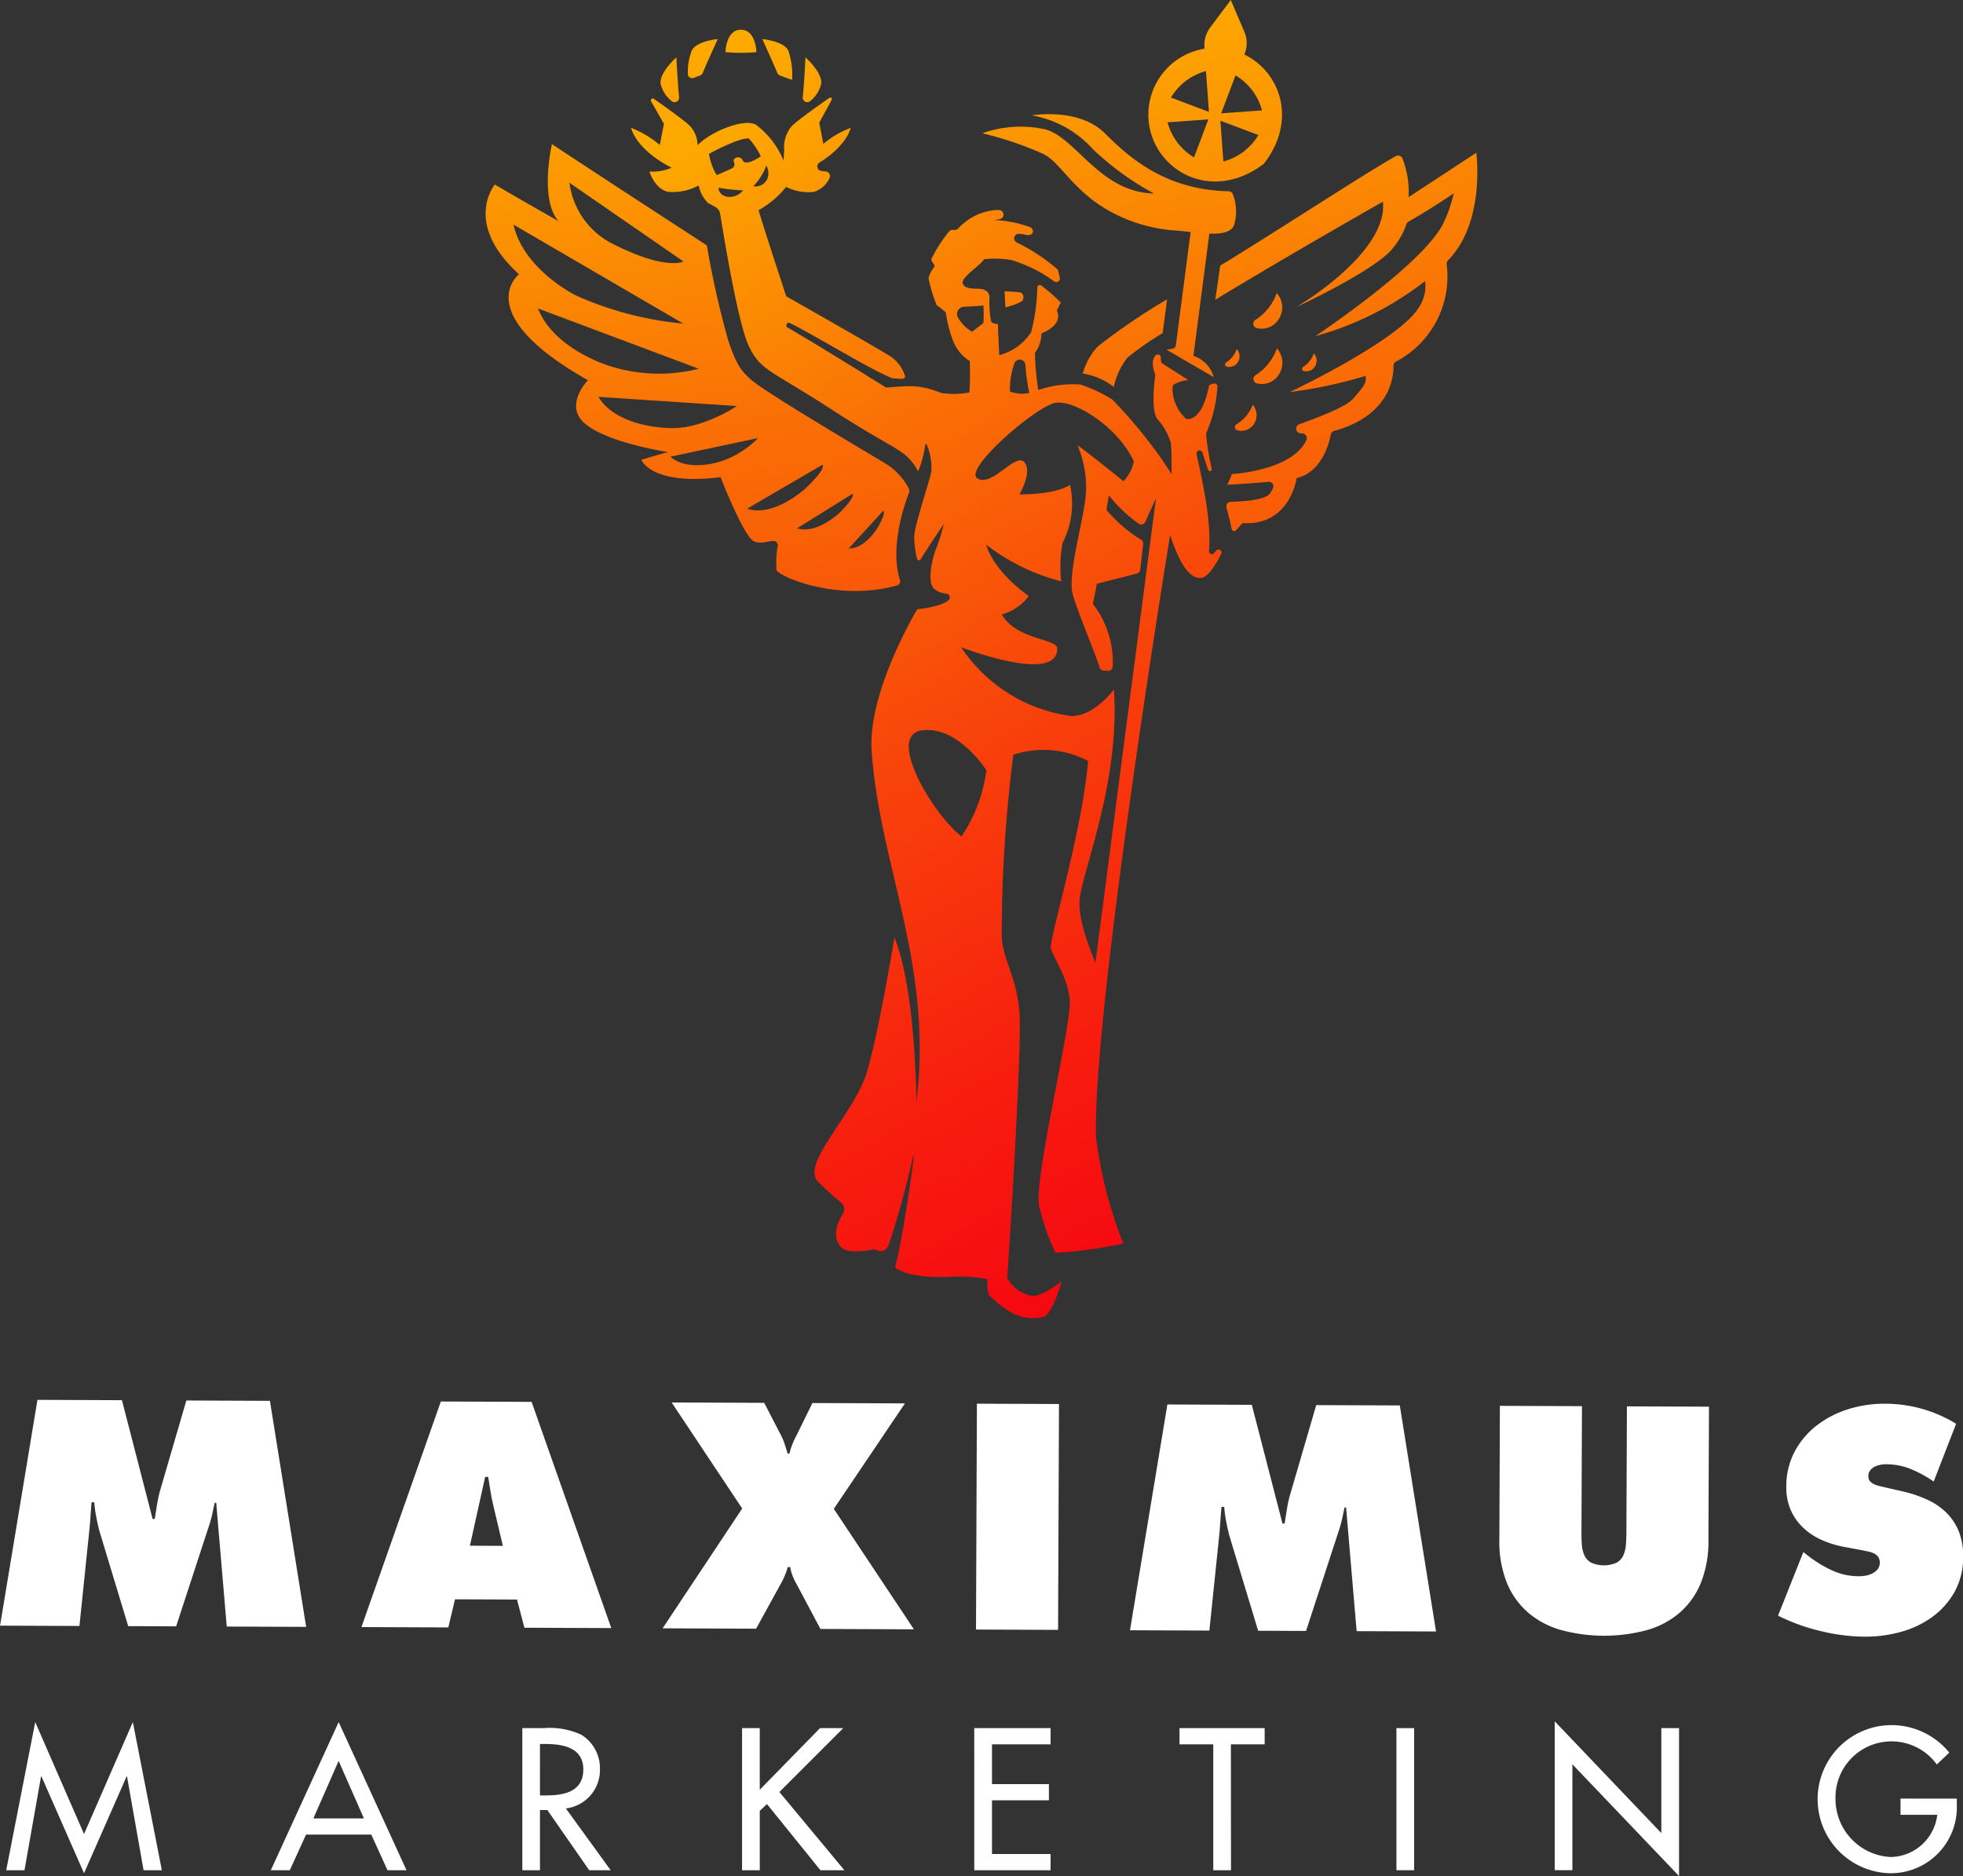 <?xml version="1.0" encoding="UTF-8"?>
<svg xmlns="http://www.w3.org/2000/svg" xmlns:xlink="http://www.w3.org/1999/xlink" width="186" height="177.747" viewBox="0 0 186 177.747">
  <rect x="0" y="0" width="186" height="177.747" fill="#333333" stroke="none"/>
  <defs>
    <linearGradient id="linear-gradient" x1="-1.984" y1="-15.812" x2="6.641" y2="41.247" gradientUnits="objectBoundingBox">
      <stop offset="0" stop-color="#fda900"></stop>
      <stop offset="0.242" stop-color="#fa7005"></stop>
      <stop offset="0.483" stop-color="#f8400b"></stop>
      <stop offset="0.693" stop-color="#f71d0e"></stop>
      <stop offset="0.865" stop-color="#f60711"></stop>
      <stop offset="0.978" stop-color="#f60012"></stop>
    </linearGradient>
    <linearGradient id="linear-gradient-2" x1="0.349" y1="-0.463" x2="1.069" y2="3.471" xlink:href="#linear-gradient"></linearGradient>
    <linearGradient id="linear-gradient-3" x1="-0.92" y1="-8.568" x2="5.533" y2="33.223" xlink:href="#linear-gradient"></linearGradient>
    <linearGradient id="linear-gradient-4" x1="-1.156" y1="-10.099" x2="5.297" y2="31.697" xlink:href="#linear-gradient"></linearGradient>
    <linearGradient id="linear-gradient-5" x1="0.003" y1="-3.351" x2="2.24" y2="13.647" xlink:href="#linear-gradient"></linearGradient>
    <linearGradient id="linear-gradient-6" x1="0.412" y1="-0.189" x2="0.857" y2="3.142" xlink:href="#linear-gradient"></linearGradient>
    <linearGradient id="linear-gradient-7" x1="-2.661" y1="-19.851" x2="10.152" y2="63.14" xlink:href="#linear-gradient"></linearGradient>
    <linearGradient id="linear-gradient-8" x1="-2.781" y1="-20.627" x2="10.032" y2="62.364" xlink:href="#linear-gradient"></linearGradient>
    <linearGradient id="linear-gradient-9" x1="0.383" y1="-0.049" x2="1.794" y2="8.154" xlink:href="#linear-gradient"></linearGradient>
    <linearGradient id="linear-gradient-10" x1="0.167" y1="-0.366" x2="10.298" y2="32.839" xlink:href="#linear-gradient"></linearGradient>
    <linearGradient id="linear-gradient-11" x1="0.463" y1="0.14" x2="6.769" y2="36.667" xlink:href="#linear-gradient"></linearGradient>
    <linearGradient id="linear-gradient-12" x1="0.448" y1="-0.056" x2="0.767" y2="1.164" xlink:href="#linear-gradient"></linearGradient>
    <linearGradient id="linear-gradient-13" x1="0.417" y1="-0.414" x2="1.159" y2="5.247" xlink:href="#linear-gradient"></linearGradient>
    <linearGradient id="linear-gradient-14" x1="-1.383" y1="-17.022" x2="8.644" y2="76.065" xlink:href="#linear-gradient"></linearGradient>
    <linearGradient id="linear-gradient-15" x1="0.491" y1="0.844" x2="6.592" y2="65.231" xlink:href="#linear-gradient"></linearGradient>
    <linearGradient id="linear-gradient-16" x1="0.489" y1="0.384" x2="6.794" y2="38.408" xlink:href="#linear-gradient"></linearGradient>
    <linearGradient id="linear-gradient-17" x1="0.346" y1="0.027" x2="10.476" y2="33.231" xlink:href="#linear-gradient"></linearGradient>
  </defs>
  <g id="Group_61" data-name="Group 61" transform="translate(-118.959 -1488.366)">
    <g id="Group_19" data-name="Group 19" transform="translate(118.959 1620.995)">
      <path id="Path_93" data-name="Path 93" d="M122.508,1621.129l8.005.032,2.906,11.253h.2q.116-.708.233-1.432a11.2,11.2,0,0,1,.317-1.4l2.447-8.392,7.919.032,3.433,21.415-7.523-.029-1-11.728H139.3l-.231,1.077a9.512,9.512,0,0,1-.288,1.049l-3.132,9.581-4.542-.018-2.745-9.066q-.167-.681-.292-1.336a11.9,11.9,0,0,1-.179-1.334h-.255q-.059.654-.1,1.292t-.105,1.29l-.945,9.137-7.522-.03Z" transform="translate(-118.959 -1621.129)" fill="#fff"></path>
      <path id="Path_94" data-name="Path 94" d="M161.4,1642.687l-8.232-.032,7.524-21.372,8.6.034,7.549,21.433-8.231-.033-.7-2.67-5.875-.024Zm5.169-7.727-.893-3.779q-.169-.681-.279-1.378t-.221-1.378h-.284l-1.446,6.522Z" transform="translate(-118.921 -1621.127)" fill="#fff"></path>
      <path id="Path_95" data-name="Path 95" d="M204.636,1621.46l-6.739,9.993,7.59,11.412-8.857-.035-2.423-4.551a4.862,4.862,0,0,1-.449-1.308h-.226a6.9,6.9,0,0,1-.6,1.474l-2.4,4.362-8.856-.036,7.54-11.352-6.687-10.047,8.772.036,1.576,3.044a5.391,5.391,0,0,1,.366.867c.093.294.187.593.28.895h.17a6.4,6.4,0,0,1,.288-.907,8.3,8.3,0,0,1,.4-.849l1.489-3.032Z" transform="translate(-118.891 -1621.125)" fill="#fff"></path>
      <path id="Path_96" data-name="Path 96" d="M211.321,1621.488l7.777.03-.086,21.4-7.777-.032Z" transform="translate(-118.756 -1621.124)" fill="#fff"></path>
      <path id="Path_97" data-name="Path 97" d="M229.5,1621.561l8,.032,2.906,11.251h.2q.115-.708.232-1.432a11.045,11.045,0,0,1,.318-1.4l2.446-8.391,7.92.031,3.433,21.416-7.523-.03-1-11.727h-.142l-.231,1.078a9.858,9.858,0,0,1-.288,1.049l-3.133,9.58L238.1,1643l-2.745-9.066q-.167-.681-.293-1.335a12.178,12.178,0,0,1-.178-1.335h-.255q-.061.654-.105,1.291t-.1,1.292l-.945,9.136-7.522-.03Z" transform="translate(-118.887 -1621.123)" fill="#fff"></path>
      <path id="Path_98" data-name="Path 98" d="M280.986,1621.768l-.052,12.659a10.525,10.525,0,0,1-.726,4.057,7.484,7.484,0,0,1-2.012,2.816,8.233,8.233,0,0,1-3.129,1.647,15.654,15.654,0,0,1-8.146-.032,8.222,8.222,0,0,1-3.115-1.674,7.475,7.475,0,0,1-1.99-2.832,10.489,10.489,0,0,1-.693-4.061l.051-12.659,7.778.03-.049,11.922c0,.416.011.814.037,1.191a3,3,0,0,0,.237,1.009,1.5,1.5,0,0,0,.636.7,2.977,2.977,0,0,0,2.413.01,1.514,1.514,0,0,0,.642-.693,2.973,2.973,0,0,0,.246-1.007q.044-.567.047-1.191l.049-11.922Z" transform="translate(-119.055 -1621.121)" fill="#fff"></path>
      <path id="Path_99" data-name="Path 99" d="M289.571,1635.545l.4.313a11.546,11.546,0,0,0,2.266,1.4,6.067,6.067,0,0,0,2.581.578,4.094,4.094,0,0,0,.639-.054,2.144,2.144,0,0,0,.654-.211,1.6,1.6,0,0,0,.5-.4.93.93,0,0,0,.2-.609.91.91,0,0,0-.168-.583,1.138,1.138,0,0,0-.425-.328,2.485,2.485,0,0,0-.567-.172q-.312-.058-.568-.116l-1.559-.29a9.619,9.619,0,0,1-2.155-.648,6.2,6.2,0,0,1-1.783-1.157,5.178,5.178,0,0,1-1.2-1.68,5.283,5.283,0,0,1-.431-2.216,7.011,7.011,0,0,1,.808-3.375,7.726,7.726,0,0,1,2.111-2.474,9.524,9.524,0,0,1,2.972-1.521,11.327,11.327,0,0,1,3.423-.511,12.859,12.859,0,0,1,6.776,1.9l-2.123,5.47a11.678,11.678,0,0,0-2.11-1.157,6.165,6.165,0,0,0-2.4-.478,3,3,0,0,0-.554.055,1.893,1.893,0,0,0-.539.182,1.3,1.3,0,0,0-.414.339.862.862,0,0,0-.172.552.693.693,0,0,0,.154.484,1.245,1.245,0,0,0,.4.286,2.259,2.259,0,0,0,.511.171c.179.04.345.078.5.117l1.758.4a11.866,11.866,0,0,1,2.268.775,6.294,6.294,0,0,1,1.8,1.228,5.271,5.271,0,0,1,1.171,1.764,6.147,6.147,0,0,1,.417,2.386,6.747,6.747,0,0,1-.808,3.346,7.475,7.475,0,0,1-2.111,2.376,9.086,9.086,0,0,1-2.985,1.421,12.556,12.556,0,0,1-3.408.454,18.127,18.127,0,0,1-4.227-.541,18.658,18.658,0,0,1-4-1.45Z" transform="translate(-118.698 -1621.124)" fill="#fff"></path>
    </g>
    <g id="Group_20" data-name="Group 20" transform="translate(119.546 1651.454)">
      <path id="Path_100" data-name="Path 100" d="M122.877,1656.389h-.035l-1.571,8.892h-1.732l2.75-14.034,4.624,10.605,4.624-10.605,2.749,14.034h-1.731l-1.571-8.892h-.035l-4.036,9.177Z" transform="translate(-119.538 -1651.175)" fill="#fff"></path>
      <path id="Path_101" data-name="Path 101" d="M147.609,1661.906l-1.535,3.375h-1.8l6.427-14.034,6.428,14.034h-1.8l-1.535-3.375Zm3.089-6.981-2.392,5.446h4.786Z" transform="translate(-119.199 -1651.175)" fill="#fff"></path>
      <path id="Path_102" data-name="Path 102" d="M176.713,1665.273h-2.036l-3.964-5.7h-.7v5.7H168.34V1651.81h2.035a7.122,7.122,0,0,1,3.553.626,3.725,3.725,0,0,1,1.768,3.213,3.666,3.666,0,0,1-3.232,3.768Zm-6.7-7.088h.536c1.713,0,3.57-.323,3.57-2.464,0-2.106-2-2.411-3.661-2.411h-.446Z" transform="translate(-119.436 -1651.167)" fill="#fff"></path>
      <path id="Path_103" data-name="Path 103" d="M196.512,1651.81h2.2l-6.052,6.053,6.159,7.41h-2.268l-5.07-6.268-.679.643v5.625h-1.678V1651.81H190.8v5.839Z" transform="translate(-119.398 -1651.167)" fill="#fff"></path>
      <path id="Path_104" data-name="Path 104" d="M211.067,1651.81H218.3v1.536h-5.552v3.768h5.392v1.535h-5.392v5.089H218.3v1.536h-7.231Z" transform="translate(-119.34 -1651.167)" fill="#fff"></path>
      <path id="Path_105" data-name="Path 105" d="M235.356,1665.273h-1.679v-11.927h-3.2v-1.536h8.069v1.536h-3.2Z" transform="translate(-119.303 -1651.167)" fill="#fff"></path>
      <path id="Path_106" data-name="Path 106" d="M252.616,1665.273h-1.679V1651.81h1.679Z" transform="translate(-119.208 -1651.167)" fill="#fff"></path>
      <path id="Path_107" data-name="Path 107" d="M266.3,1651.176l10.1,10.588v-9.945h1.679v14.016l-10.106-10.588v10.034H266.3Z" transform="translate(-119.571 -1651.176)" fill="#fff"></path>
      <path id="Path_108" data-name="Path 108" d="M304.06,1658.492v.535a6.253,6.253,0,0,1-6.374,6.534,7.018,7.018,0,0,1,.178-14.033,7.061,7.061,0,0,1,5.482,2.606l-1.179,1.125a5.307,5.307,0,0,0-9.6,3.267,5.5,5.5,0,0,0,5.231,5.5,4.519,4.519,0,0,0,4.41-4h-3.481v-1.535Z" transform="translate(-119.234 -1651.171)" fill="#fff"></path>
    </g>
    <g id="Group_23" data-name="Group 23" transform="translate(164.977 1488.366)">
      <g id="Group_21" data-name="Group 21" transform="translate(0 13.654)">
        <path id="Path_109" data-name="Path 109" d="M235.549,1528.043a.312.312,0,0,0,.084.572,1.394,1.394,0,0,0,1.529-.547,1.518,1.518,0,0,0-.074-1.874A3.675,3.675,0,0,1,235.549,1528.043Z" transform="translate(-164.403 -1501.501)" fill="url(#linear-gradient)"></path>
        <path id="Path_110" data-name="Path 110" d="M258.294,1502.641l-6.417,4.208a8.64,8.64,0,0,0-.574-3.644.446.446,0,0,0-.641-.239c-3.219,1.821-10.148,6.4-16.632,10.373l-.468,3.229c7.08-4.3,15.885-9.29,15.885-9.29.5,4.9-8.22,9.99-8.22,9.99s6.573-3.031,8.834-5.213a7.426,7.426,0,0,0,1.617-2.657.438.438,0,0,1,.2-.235c2.158-1.219,4.275-2.675,4.275-2.675a12.877,12.877,0,0,1-.973,2.816c-1.845,3.863-12.133,10.715-12.133,10.715a29.726,29.726,0,0,0,10.4-5.221,3.647,3.647,0,0,1-.52,2.38c-1.728,3.139-12.3,8.137-12.3,8.137a43,43,0,0,0,7.172-1.532c.105.692-.126.948-1.2,2.183-.6.7-3.039,1.672-5.072,2.394a.449.449,0,0,0,.187.871l.035,0a.451.451,0,0,1,.445.64c-1.371,2.921-7.062,3.213-7.068,3.214a5.286,5.286,0,0,1-.437,1c.789,0,2.9-.174,3.917-.263a.429.429,0,0,1,.428.609,3.71,3.71,0,0,1-.295.494c-.441.64-2.62.765-3.7.788a.446.446,0,0,0-.419.574c.208.7.4,1.529.506,2.027a.234.234,0,0,0,.4.105l.624-.693c4.5.3,5.119-4.25,5.119-4.25,2.4-.6,3.08-3.287,3.237-4.143a.43.43,0,0,1,.313-.334c5.37-1.472,5.652-5.2,5.63-6.185a.429.429,0,0,1,.215-.374,9.11,9.11,0,0,0,4.824-9.24.426.426,0,0,1,.124-.363C259.183,1509.216,258.294,1502.641,258.294,1502.641Z" transform="translate(-164.428 -1501.824)" fill="url(#linear-gradient-2)"></path>
        <path id="Path_111" data-name="Path 111" d="M237.31,1518.3a.422.422,0,0,0,.131.77,1.886,1.886,0,0,0,2.051-.787,2.053,2.053,0,0,0-.156-2.531A4.978,4.978,0,0,1,237.31,1518.3Z" transform="translate(-164.38 -1501.644)" fill="url(#linear-gradient-3)"></path>
        <path id="Path_112" data-name="Path 112" d="M237.325,1523.47a.422.422,0,0,0,.131.77,1.884,1.884,0,0,0,2.051-.786,2.053,2.053,0,0,0-.156-2.531A4.975,4.975,0,0,1,237.325,1523.47Z" transform="translate(-164.38 -1501.573)" fill="url(#linear-gradient-4)"></path>
        <path id="Path_113" data-name="Path 113" d="M221.177,1523.372a6.386,6.386,0,0,1,2.94,1.274,6.744,6.744,0,0,1,1.3-2.79,29,29,0,0,1,3.33-2.314l.416-3.195a57.994,57.994,0,0,0-6.548,4.447A6.043,6.043,0,0,0,221.177,1523.372Z" transform="translate(-164.598 -1501.636)" fill="url(#linear-gradient-5)"></path>
        <path id="Path_114" data-name="Path 114" d="M203.225,1532.085c-1.7-1.03-11.292-6.679-12.717-7.931-.9-.791-1.416-1.424-2.2-3.846a88.059,88.059,0,0,1-1.986-8.878s-10.428-6.77-14.678-9.595c0,0-1.21,5.206.619,7.3,0,0-3.784-2.149-6.029-3.467,0,0-3.068,3.639,2.287,8.492,0,0-4.718,3.685,6.531,10.043,0,0-2.322,2.385-.283,4.107s6.948,2.548,7.857,2.7c0,0-1.966.563-2.507.736,0,0,.909,2.462,7.5,1.647,0,0,2.113,5.386,3.072,6.02.593.4,1.552-.007,1.962.022a.427.427,0,0,1,.393.438,8.708,8.708,0,0,0-.118,2.323c.287.642,5.8,3.017,11.394,1.46a.426.426,0,0,0,.29-.542c-.317-.969-.849-3.683.871-8.283a.428.428,0,0,0-.014-.341A6.131,6.131,0,0,0,203.225,1532.085ZM184.1,1512.95s-1.561.936-6.771-1.7a7.56,7.56,0,0,1-4.027-5.754ZM168,1509.461l16.092,9.38a32.157,32.157,0,0,1-10.108-2.635S168.979,1513.795,168,1509.461Zm2.311,7.941,15.246,5.717a15.473,15.473,0,0,1-8.423-.254S171.858,1521.317,170.316,1517.4Zm12.276,11.321s-4.778-.042-6.541-2.942l13.113.868S185.772,1528.972,182.592,1528.724Zm.275,2.729,8.319-1.766a8.916,8.916,0,0,1-3.342,2.141S184.67,1533.008,182.867,1531.452Zm7.277,4.921,7.143-4.159s.442.3-1.641,2.263C195.645,1534.476,192.663,1537.227,190.144,1536.373Zm4.724,1.866,5.266-3.277s.346.218-1.165,1.733C198.969,1536.7,196.806,1538.825,194.868,1538.239Zm7.674-.12s-1.177,2.058-2.777,2.027l3.281-3.577S203.356,1536.66,202.542,1538.12Z" transform="translate(-165.363 -1501.835)" fill="url(#linear-gradient-6)"></path>
        <path id="Path_115" data-name="Path 115" d="M235.668,1522.258a1.033,1.033,0,0,0-.079-1.274,2.5,2.5,0,0,1-1.02,1.282.213.213,0,0,0,.066.388A.949.949,0,0,0,235.668,1522.258Z" transform="translate(-164.416 -1501.573)" fill="url(#linear-gradient-7)"></path>
        <path id="Path_116" data-name="Path 116" d="M242.871,1522.668a1.033,1.033,0,0,0-.079-1.274,2.5,2.5,0,0,1-1.02,1.282.212.212,0,0,0,.066.388A.949.949,0,0,0,242.871,1522.668Z" transform="translate(-164.317 -1501.567)" fill="url(#linear-gradient-8)"></path>
      </g>
      <g id="Group_22" data-name="Group 22" transform="translate(13.782)">
        <path id="Path_117" data-name="Path 117" d="M236.4,1493.53a2.724,2.724,0,0,0,.006-2.149c-.556-1.3-1.288-3.015-1.288-3.015s-1.118,1.491-1.965,2.627a2.734,2.734,0,0,0-.515,1.985,6.333,6.333,0,0,0-5.33,6.251c0,4.962,5.731,8.611,10.938,4.659C241.48,1499.731,239.775,1495.161,236.4,1493.53Zm-4.766,9.748a5.535,5.535,0,0,1-2.506-3.319l3.865-.281Zm-2.186-5.671a5.542,5.542,0,0,1,3.318-2.506l.282,3.866Zm4.967,6.061-.281-3.866,3.6,1.359A5.536,5.536,0,0,1,234.411,1503.668Zm-.207-4.562,1.359-3.6a5.537,5.537,0,0,1,2.507,3.318Z" transform="translate(-178.297 -1488.366)" fill="url(#linear-gradient-9)"></path>
        <path id="Path_118" data-name="Path 118" d="M195.723,1497.857a3,3,0,0,0,1.035-1.641c.09-1.1-1.5-2.488-1.5-2.488s-.1,2.282-.257,3.771A.43.43,0,0,0,195.723,1497.857Z" transform="translate(-178.739 -1488.292)" fill="url(#linear-gradient-10)"></path>
        <path id="Path_119" data-name="Path 119" d="M192.871,1495.456c.275.107.839.323,1.173.421a7.024,7.024,0,0,0-.373-2.8c-.479-.878-2.45-1.06-2.45-1.06s1.025,2.239,1.429,3.224A.389.389,0,0,0,192.871,1495.456Z" transform="translate(-178.791 -1488.316)" fill="url(#linear-gradient-11)"></path>
        <path id="Path_120" data-name="Path 120" d="M234.485,1540.334c-.079.04-.314.371-.405.4a.287.287,0,0,1-.366-.3c.236-2.806-.575-6.385-1.177-9.175a.286.286,0,0,1,.537-.184c.009.019.516,1.565.522,1.586.1.35.44.258.368-.071a22.339,22.339,0,0,1-.528-3.275,12.778,12.778,0,0,0,1.077-4.459.285.285,0,0,0-.365-.273l-.249.071a.283.283,0,0,0-.2.221c-.131.689-.708,3.206-2.13,3.065a3.9,3.9,0,0,1-1.31-3,.3.3,0,0,1,.156-.286,3.3,3.3,0,0,1,1.248-.391.036.036,0,0,0,.019-.066l-2.388-1.514a.277.277,0,0,1-.11-.14,3.169,3.169,0,0,1-.039-.459.286.286,0,0,0-.493-.167c-.243.267-.41.776-.062,1.733a.441.441,0,0,1,.024.2c-.076.565-.4,3.293.2,4.081a6.076,6.076,0,0,1,1.282,2.256c.1.609.068,2.973.068,2.973s-.843-1.351-1.485-2.19a46.72,46.72,0,0,0-4.118-4.868l-.012-.01a13.813,13.813,0,0,0-3.02-1.419,10.056,10.056,0,0,0-3.991.524,25.474,25.474,0,0,1-.314-3.525,3.027,3.027,0,0,0,.609-1.845s2.128-.725,1.462-2.165l.378-.758a18.148,18.148,0,0,0-1.852-1.615.23.23,0,0,0-.366.172,19.274,19.274,0,0,1-.59,4.252,5.2,5.2,0,0,1-3.025,2.182s-.105-2.182-.123-2.949c0,0-.547-.024-.648-.255a9.4,9.4,0,0,1-.148-2.272c-.019-.5-.36-.749-.864-.807s-1.493.074-1.674-.519,1.8-1.787,2-2.29a9.236,9.236,0,0,1,2.664.091,13.454,13.454,0,0,1,4,2.01.339.339,0,0,0,.531-.343c-.046-.222-.1-.457-.158-.664a.406.406,0,0,0-.114-.187,17.933,17.933,0,0,0-3.814-2.5.431.431,0,0,1,.241-.813,3.289,3.289,0,0,1,.514.072c.9.248.965-.514.5-.713a11.127,11.127,0,0,0-3.387-.665s.376-.052.563-.1a.431.431,0,0,0-.077-.846c-.113-.006-.229-.008-.35,0a5.424,5.424,0,0,0-3.549,1.749.426.426,0,0,1-.321.132l-.2-.005a.423.423,0,0,0-.348.161,13.264,13.264,0,0,0-1.646,2.558.277.277,0,0,0,.03.267c.05.071.115.164.182.26a.284.284,0,0,1-.005.339,2.544,2.544,0,0,0-.5,1,14.624,14.624,0,0,0,.774,2.552,10.177,10.177,0,0,1,.865.684,12.1,12.1,0,0,0,.755,2.866,4.059,4.059,0,0,0,1.512,1.745,27.171,27.171,0,0,1-.031,2.974,8.075,8.075,0,0,1-2.677.041c-2.319-.905-3.241-.622-5.221-.508,0,0-6.179-3.868-9.37-5.708-.146-.084-.055-.568.264-.407,2.524,1.262,7.611,4.416,9.713,5.236.214.014.529.035.849.05s.415-.123.288-.42a3.446,3.446,0,0,0-1.288-1.676c-1.249-.807-9.913-5.72-9.913-5.72s-2.149-6.5-2.622-8.158a8.9,8.9,0,0,0,2.609-2.207,4.659,4.659,0,0,0,2.638.469,2.4,2.4,0,0,0,1.467-1.285.44.44,0,0,0-.352-.649c-.158-.012-.3-.03-.439-.051a.433.433,0,0,1-.153-.794c2.633-1.627,2.956-3.278,2.957-3.283a8.727,8.727,0,0,0-2.591,1.516l-.39-2.01,1.18-2.158a.148.148,0,0,0-.215-.194c-.933.649-2.861,2.012-3.534,2.64a3.063,3.063,0,0,0-.75,2.306l-.064,1a7.937,7.937,0,0,0-2.633-3.409c-1.131-.618-4.31.683-5.509,1.951a2.751,2.751,0,0,0-.752-1.853c-.64-.6-2.416-1.859-3.39-2.539a.182.182,0,0,0-.261.241l1.213,2.123-.39,2.009a9.532,9.532,0,0,0-2.723-1.628s.389,2.01,3.84,3.781a4.611,4.611,0,0,1-2.1.361s.478,1.622,1.74,1.919a5.13,5.13,0,0,0,2.924-.6,3.323,3.323,0,0,0,.886,1.663c.675.371,1.046.469,1.148,1.013s1.612,10.328,2.75,12.609,1.9,2.108,8.016,6.069,6.736,3.526,8,5.725a9.757,9.757,0,0,0,.665-2.493.08.08,0,0,1,.155-.02,5.687,5.687,0,0,1,.427,2.529c-.2,1.078-1.687,5.329-1.62,6.276a9.014,9.014,0,0,0,.273,2.015.181.181,0,0,0,.324.042c.366-.584,1.218-1.923,2.2-3.341a19.064,19.064,0,0,1-.7,2.281c-.243.461-1.026,3.245-.162,3.888s1.4.19,1.431.781-2.052,1.03-3.079,1.112c0,0-4.7,7.783-4.324,13.392.738,10.912,5.875,20.36,4.233,33.337,0,0-.015-10.557-2.071-15.622,0,0-1.372,8.335-2.532,12.5s-6.328,8.8-4.746,10.6a26.641,26.641,0,0,0,2.306,2.066.907.907,0,0,1,.068,1.055c-.427.68-1.124,2.133-.105,3.155.679.683,3.058.156,3.058.156a3.572,3.572,0,0,1,.39.124.767.767,0,0,0,.978-.433,86.032,86.032,0,0,0,2.346-8.482.041.041,0,0,1,.081.014c-.277,2.08-1.081,7.879-1.782,10.483,0,0,.858,1.03,5.043.923a13.239,13.239,0,0,1,3.709.214,4.14,4.14,0,0,0,.142,1.507c1.575,1.466,2.917,2.5,5.079,2.083.955-.18,1.8-3.393,1.8-3.393s-1.759,1.4-2.7,1.384a3.167,3.167,0,0,1-2.453-1.739c.066-.53,1.429-21.841,1.165-25.135s-1.428-4.661-1.682-6.976a134.992,134.992,0,0,1,1.1-17.427,9.126,9.126,0,0,1,7.087.592c-.594,6.8-3.645,16.7-3.543,17.757.842,1.985,1.526,2.75,1.8,4.834s-3.463,17.121-2.889,19.618a20.546,20.546,0,0,0,1.553,4.389,41.663,41.663,0,0,0,6.412-.881,41,41,0,0,1-2.586-10.084c-.33-12.083,7.024-57.053,7.024-57.053.688,2.158,1.706,4.291,3,4.068.647-.105,1.423-1.419,1.848-2.292A.286.286,0,0,0,234.485,1540.334Zm-46.4-33.447c-.885-.173-.846-.865-.846-.865a16.264,16.264,0,0,0,2.32.255A1.591,1.591,0,0,1,188.089,1506.887Zm1.433-3.466c-.224-.509-.977-.216-.828.15l.03.072a.422.422,0,0,1-.215.552c-.454.213-1.152.531-1.443.633a5.712,5.712,0,0,1-.728-2.009c.013-.007,2.775-1.531,3.775-1.458a7.2,7.2,0,0,1,1.14,1.683S189.81,1504.074,189.523,1503.421Zm1.015,2.468a5.524,5.524,0,0,0,1.234-1.954,1.394,1.394,0,0,1,.054,1.346A1.235,1.235,0,0,1,190.538,1505.889Zm24.737,16.78a.542.542,0,0,1,1.049.134,17.517,17.517,0,0,0,.37,2.671,3.453,3.453,0,0,1-1.832-.135A7.248,7.248,0,0,1,215.275,1522.669Zm-5.325-4.314a.69.69,0,0,1,.566-1.05c.922-.037,1.833-.117,1.832-.117a12.988,12.988,0,0,1-.007,1.663l-1.072.818A3.583,3.583,0,0,1,209.95,1518.355Zm.324,49.129c-2.636-1.994-7.194-9.541-3.775-10.039s6.123,3.771,6.125,3.774A14.573,14.573,0,0,1,210.274,1567.484Zm12.685,11.968c-.853-2.017-1.722-4.6-1.467-6.26.475-3.055,3.8-11.176,3.217-19.617,0,0-1.923,2.6-4.084,2.5a14.9,14.9,0,0,1-10.394-6.514s9.146,3.541,9.112.131c-.009-.98-3.814-.774-5.265-3.236a4.649,4.649,0,0,0,2.565-1.755s-3.172-2.091-4.05-4.867a19.586,19.586,0,0,0,7.121,3.483,12.674,12.674,0,0,1,.129-3.64,8.12,8.12,0,0,0,.709-5.5s-1.113.906-4.792.906c0,0,1.282-2.191.439-3.072s-3.038,2.4-4.422,1.556,5.569-6.853,7.392-7.157,5.94,2.3,7.424,5.535a3.755,3.755,0,0,1-.979,1.893s-2.766-2.265-4.353-3.409a10.2,10.2,0,0,1,.81,4.356c-.1,2.43-1.823,7.825-1.249,9.818.523,1.816,2.166,5.621,2.53,6.869a.427.427,0,0,0,.387.306l.4.022a.427.427,0,0,0,.455-.414,8.971,8.971,0,0,0-1.881-5.936s.237-1.054.372-1.893l3.8-.973a.429.429,0,0,0,.32-.365c.064-.554.2-1.763.276-2.439a.426.426,0,0,0-.2-.41,13.152,13.152,0,0,1-3.28-2.83l.233-1.368a13.587,13.587,0,0,0,2.846,2.7.429.429,0,0,0,.609-.2l1.01-2.234Z" transform="translate(-178.959 -1488.241)" fill="url(#linear-gradient-12)"></path>
        <path id="Path_121" data-name="Path 121" d="M235.136,1506.342c-5.927-.127-9.322-3.082-11.745-5.5-2.463-2.463-6.919-1.69-6.917-1.69a10.088,10.088,0,0,1,5.786,3.2,27.084,27.084,0,0,0,5.785,4.2c-5.116-.106-7.37-5.3-10.305-6.079a10.947,10.947,0,0,0-5.959.371,33.246,33.246,0,0,1,5.707,1.927c1.481.691,2.293,2.528,4.921,4.538a14.818,14.818,0,0,0,7.8,2.758c.426.033.872.091,1.316.14l-.7,5.353-.416,3.188-.283,2.169a.432.432,0,0,1-.192.305c-.069.044-.62.1-.667.144l4.449,2.586a2.985,2.985,0,0,0-1.925-2.017l1.508-11.58c1.109.041,2.016-.108,2.331-.766a4.556,4.556,0,0,0-.1-2.953A.429.429,0,0,0,235.136,1506.342Z" transform="translate(-178.509 -1488.22)" fill="url(#linear-gradient-13)"></path>
        <path id="Path_122" data-name="Path 122" d="M215.254,1515.68c-.4-.032-1.069-.081-1.386-.081l.078,1.515a6.145,6.145,0,0,0,1.513-.552.427.427,0,0,0,.191-.347c0-.037,0-.08,0-.123A.429.429,0,0,0,215.254,1515.68Z" transform="translate(-178.481 -1487.993)" fill="url(#linear-gradient-14)"></path>
        <path id="Path_123" data-name="Path 123" d="M190.707,1493.268s-.03-2.113-1.459-2.125h-.011c-1.429.012-1.459,2.126-1.459,2.125A16.252,16.252,0,0,0,190.707,1493.268Z" transform="translate(-178.838 -1488.328)" fill="url(#linear-gradient-15)"></path>
        <path id="Path_124" data-name="Path 124" d="M184.8,1495.7c.245-.089.493-.184.647-.244a.389.389,0,0,0,.221-.217c.4-.984,1.43-3.224,1.43-3.224s-1.972.182-2.451,1.06a5.561,5.561,0,0,0-.383,2.25A.4.4,0,0,0,184.8,1495.7Z" transform="translate(-178.886 -1488.316)" fill="url(#linear-gradient-16)"></path>
        <path id="Path_125" data-name="Path 125" d="M182.746,1497.857a.43.43,0,0,0,.723-.358c-.154-1.489-.257-3.771-.257-3.771s-1.591,1.384-1.5,2.488A3,3,0,0,0,182.746,1497.857Z" transform="translate(-178.921 -1488.292)" fill="url(#linear-gradient-17)"></path>
      </g>
    </g>
  </g>
</svg>

